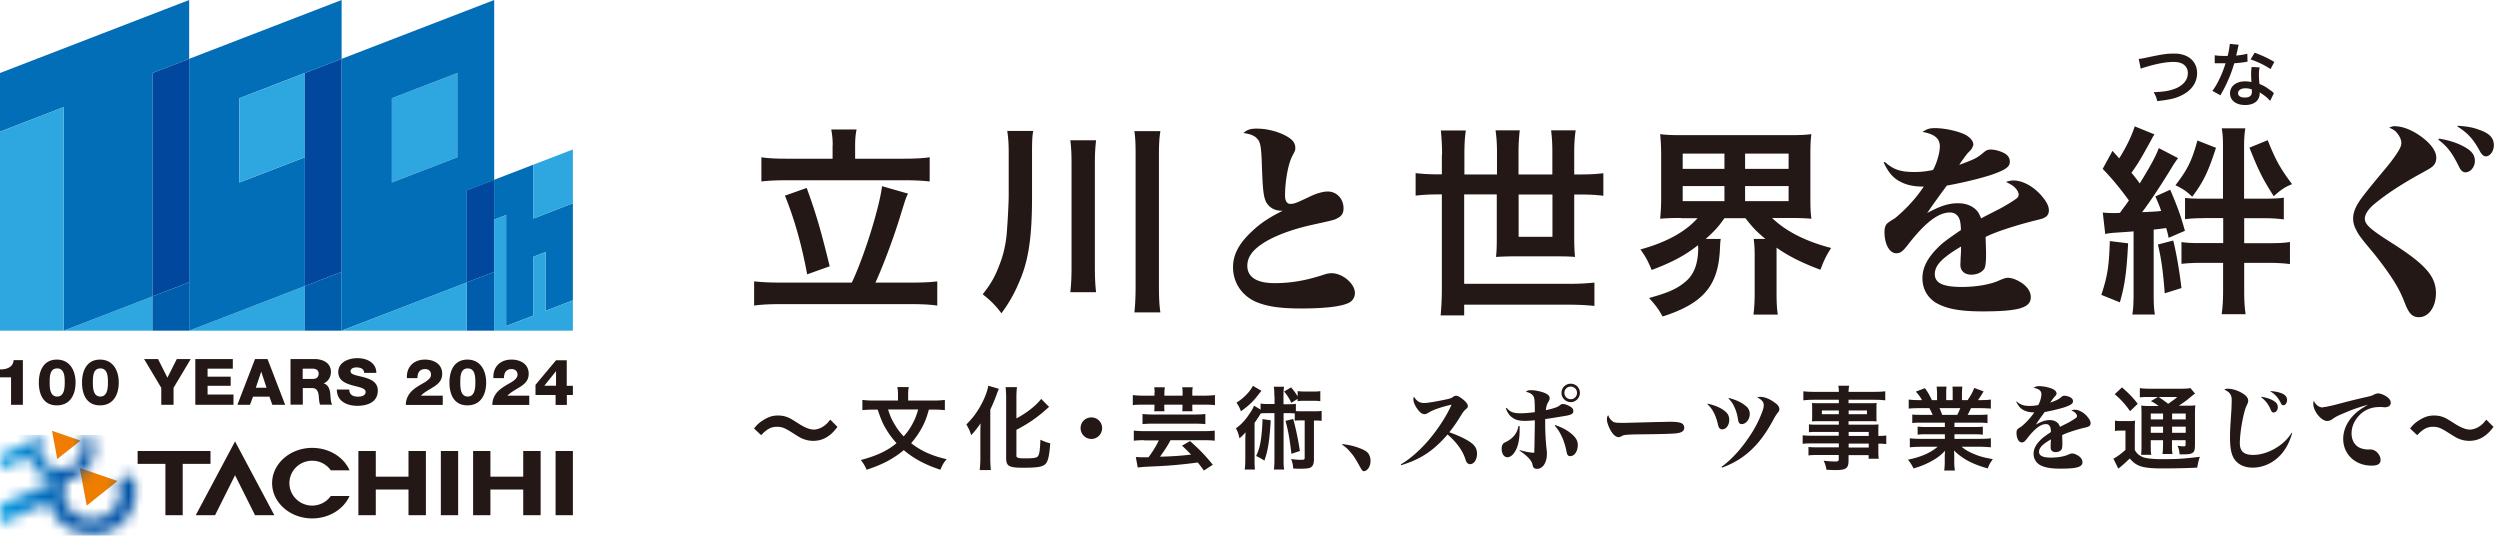<svg width="224" height="48" fill="none" xmlns="http://www.w3.org/2000/svg"><path d="M76.32 25.32c1.1-2.29 2.49-6.76 2.71-8.64l2.33.67c-.2.38-.22.49-.61 1.73-.65 2.17-1.61 4.71-2.31 6.24h3.25c.92 0 1.68-.03 2.29-.11v2.17c-.63-.09-1.33-.13-2.29-.13H69.92c-.96 0-1.75.04-2.35.13v-2.17c.63.07 1.37.11 2.35.11h6.41-.01zm-1.71-12.31c0-.52-.04-.9-.13-1.41h2.27c-.09.43-.13.88-.13 1.39v1.23h4.35c.97 0 1.77-.04 2.33-.13v2.17c-.6-.07-1.39-.11-2.33-.11H70.49c-.9 0-1.7.04-2.27.11v-2.17c.54.09 1.3.13 2.27.13h4.11v-1.21h.01zm-2.33 3.83c.79 2.17 1.23 3.61 2.06 7.02l-2.02.72c-.47-2.56-1.12-4.91-1.99-7.05l1.95-.69zm20.19.86c0 3.38-.29 5.43-.99 7.18-.52 1.3-1.01 2.18-1.75 3.19-.52-.69-.94-1.12-1.68-1.7.76-.97 1.12-1.61 1.52-2.69.31-.78.5-1.59.61-2.51.07-.69.2-2.83.2-3.65v-3.9c0-.76-.04-1.28-.13-1.89h2.33c-.09.47-.11.9-.11 1.95v4.02zm5.74-5.14c-.07.63-.11 1.15-.11 2.07v9.24c0 1.08.04 1.71.11 2.31H95.9c.07-.61.11-1.24.11-2.29v-9.25c0-.99-.04-1.51-.11-2.07h2.31v-.01zm5.76-.81c-.09.6-.13 1.1-.13 2.13v11.69c0 1.17.04 1.77.13 2.42h-2.33c.07-.61.11-1.3.11-2.42V13.88c0-1.01-.02-1.51-.11-2.13h2.33zm8.76-.22c.79 0 1.84.27 2.54.67.56.31.79.63.79 1.05 0 .22-.02.25-.25.69-.38.69-.67 2.26-.67 3.57 0 .49.16.76.49.76.31 0 .54-.09 1.64-.61.63-.32 1.26-.5 1.7-.5.79 0 1.41.65 1.41 1.5 0 .45-.16.7-.56.9-.27.15-.33.16-2.31.6-1.93.43-3.59 1.08-4.58 1.8-.81.58-1.17 1.17-1.17 1.86 0 1.01.85 1.55 2.44 1.55 1.46 0 2.83-.23 4.48-.78.2-.07.43-.11.63-.11.99 0 2.09.94 2.09 1.77 0 .4-.22.74-.58.9-.67.32-2.15.49-4.22.49-1.93 0-3.09-.18-4.08-.6-1.26-.56-2.04-1.73-2.04-3.09 0-1.12.51-2.09 1.61-3.14.81-.78 1.55-1.28 2.85-1.93h-.14c-.61 0-1.12-.31-1.37-.81-.18-.38-.25-.87-.31-1.9a108.31 108.31 0 01-.07-1.79c-.05-1.19-.13-1.64-.36-1.9-.25-.31-.61-.47-1.28-.56.36-.32.63-.4 1.33-.4m16.47 2.34c0-.81-.04-1.44-.11-2.17h2.24c-.09.58-.13 1.24-.13 2.17v1.77h2.92v-1.98c0-.76-.04-1.34-.13-1.97h2.17c-.07.63-.11 1.23-.11 1.95v2h3.03v-2.02c0-.81-.04-1.32-.11-1.93h2.2c-.09.61-.13 1.19-.13 1.95v2h.63c.83 0 1.43-.04 1.98-.11v2.02c-.6-.07-1.15-.11-1.98-.11h-.63v3.97c0 .54.02 1.08.07 1.62-.49-.04-.9-.05-1.52-.05h-3.99c-.61 0-1.01.02-1.57.05.05-.4.07-.92.07-1.54v-4.06h-2.92v8.01h9.4c.96 0 1.55-.04 2.27-.11v2.09c-.72-.07-1.41-.11-2.27-.11h-9.4v.96h-2.11c.07-.76.11-1.52.11-2.56v-8.28h-.36c-.81 0-1.43.04-1.99.11v-2.02c.58.07 1.17.11 1.99.11h.36v-1.77l.02.01zm6.86 7.36h3.03v-3.79h-3.03v3.79zm14.57-1.69c-.78 0-1.35.02-1.89.07.05-.56.09-1.03.09-1.88v-3.77c0-.9-.04-1.35-.09-1.93.56.07 1.07.09 1.93.09h9.67c.87 0 1.35-.02 1.95-.09-.07.52-.09 1.01-.09 1.93v3.77c0 .88.02 1.37.09 1.88-.58-.05-1.14-.07-1.93-.07h-1.59c1.23 1.19 2.99 2.09 5.29 2.69-.43.67-.63 1.07-.96 1.95-1.59-.59-2.9-1.24-3.93-1.98v4.01c0 .79.02 1.39.11 1.99h-2.18c.07-.56.11-1.14.11-2v-3.35c0-.67-.04-1.03-.09-1.43h1.05c-.85-.72-1.12-1.01-1.79-1.86h-1.88c-.52.74-.87 1.14-1.68 1.86h1.35c-.04.2-.05.41-.07.83-.13 3.36-1.48 4.94-5.14 6.12-.38-.67-.52-.88-1.21-1.66 1.71-.47 2.54-.83 3.3-1.5.74-.63 1.1-1.61 1.1-3 0-.04-.02-.13-.02-.23-1.17.92-2.31 1.53-4.15 2.22-.38-.9-.54-1.19-1.01-1.84 2.31-.63 4.02-1.57 5.12-2.8h-1.46v-.02zm.13-4.4h3.74v-1.37h-3.74v1.37zm0 2.89h3.74v-1.35h-3.74v1.35zm5.59-2.89h3.9v-1.37h-3.9v1.37zm0 2.89h3.9v-1.35h-3.9v1.35zm12.52-3.51c.77.69 1.41.9 2.62.9.63 0 1.08-.05 1.7-.18.32-.56.61-1.53.61-2.11 0-.7-.45-1.1-1.55-1.3.4-.27.63-.34 1.12-.34.94 0 2.26.31 2.85.67.36.24.58.51.58.81 0 .05-.07.24-.14.36-.047.074-.173.214-.38.42-.11.13-.58.77-.74 1.03 1.43-.52 1.62-.63 2.22-1.14.18-.16.36-.23.6-.23.43 0 1.01.18 1.35.41.25.18.36.4.36.69 0 .45-.38.72-1.61 1.15-1.01.34-2.69.74-4.04.98-.147.207-.317.44-.51.7a73.2 73.2 0 00-.89 1.24 9.65 9.65 0 01-.36.52c1.21-.65 1.93-.88 2.78-.88.6 0 1.14.18 1.52.51.25.22.36.41.54.85.207-.12.767-.41 1.68-.87.43-.24.96-.54 1.37-.83.22-.14.31-.27.31-.43 0-.18-.09-.36-.27-.56-.16-.2-.38-.34-.87-.58.31-.09.47-.13.67-.13.85 0 1.86.56 2.58 1.44.42.5.6.88.6 1.24 0 .29-.13.51-.36.63-.2.11-.27.13-.85.27-1.8.45-3.63 1.05-4.46 1.48l.04 1.3v.38c0 .54-.05.96-.14 1.14-.2.34-.65.56-1.19.56-.59 0-.97-.34-.97-.88 0-.11.02-.36.02-.61.02-.29.04-.52.04-1.03-1.7 1.01-2.35 1.68-2.35 2.47 0 .79.7 1.15 2.42 1.15 1.3 0 2.56-.22 3.34-.58.42-.18.61-.24.79-.24.38 0 .92.22 1.35.54.45.34.7.76.7 1.19 0 .96-1.08 1.28-4.31 1.28-2.02 0-3.23-.22-4.17-.76-.78-.47-1.23-1.26-1.23-2.22 0-.96.47-1.84 1.43-2.78.38-.38.76-.67 2.02-1.53-.02-.79-.13-1.14-.4-1.37-.16-.14-.34-.2-.6-.2-1.01 0-2.18.88-3.68 2.8-.54.7-.74.85-1.12.85-.6 0-1.05-.81-1.05-1.9 0-.29.05-.52.18-.7.087-.106.303-.263.65-.47.2-.11.81-.67 1.28-1.15.56-.6.92-1.03 1.41-1.75-.85 0-1.5-.13-2.06-.42-.67-.34-1.06-.77-1.53-1.73l.11-.07-.01.01zm21.8 7.29c-.13 2.53-.29 3.74-.74 5.29l-1.66-.67c.54-1.66.69-2.51.76-4.82l1.64.2zm-.74-2.72c.43-.6.47-.63.81-1.12-.81-1.12-1.61-2.07-2.35-2.83l.88-1.61c.31.34.38.42.6.67.67-1.06 1.15-2.09 1.39-2.87l1.77.72c-.13.2-.16.25-.31.54-.9 1.62-1.12 2.02-1.75 2.9.42.51.58.72.74.96.94-1.53 1.43-2.42 1.71-3.17l1.73.9c-.15.18-.18.24-.4.56-1.19 1.97-2.26 3.55-2.83 4.28.92-.04 1.23-.05 1.71-.11-.16-.47-.23-.65-.52-1.3l1.33-.6c.65 1.5.96 2.38 1.32 3.68l-1.46.63c-.09-.45-.13-.58-.22-.88-.29.04-.61.09-1.12.14v5.68c0 .94.02 1.39.11 1.93h-2.02c.09-.6.11-1.03.11-1.93v-5.52c-.28.027-.887.07-1.82.13-.34.04-.51.05-.72.11l-.22-1.93c.34.04.4.05 1.19.05l.33-.02.01.01zm4.78 2.47c.27 1.06.56 2.71.74 4.26l-1.5.47c-.16-2.09-.31-3.1-.61-4.37l1.37-.36zm3.83-8.3c-.7 2.17-1.14 3.07-2.13 4.38-.47-.47-.87-.74-1.5-1.03 1.08-1.41 1.46-2.16 1.97-4.01l1.66.65v.01zm-1.15 6.3c-.65 0-1.06.02-1.62.09v-1.91c.49.06.81.07 1.52.07h1.88v-4.62c0-.78-.02-1.17-.11-1.68h2.11c-.07.47-.11.9-.11 1.68v4.62h1.79c.85 0 1.32-.02 1.77-.09v1.95c-.52-.07-1.06-.11-1.82-.11h-1.73v2.24h2.13c.99 0 1.44-.02 1.97-.11v1.98c-.56-.07-1.14-.11-1.99-.11h-2.11v2.47c0 .92.04 1.55.13 2.13h-2.15c.09-.6.13-1.24.13-2.13v-2.47h-2.02c-.54 0-1.17.03-1.71.09v-1.95c.49.07.88.09 1.68.09h2.06v-2.24h-1.77l-.03.01zm5.79-6.98c.69 1.73 1.1 2.49 2.18 3.93-.63.25-1.03.52-1.64 1.08-.97-1.5-1.39-2.35-2.18-4.35l1.64-.67v.01zm11.47-1.25c.56 0 1.3.27 1.99.72 1.05.69 1.64 1.44 1.64 2.09 0 .29-.09.54-.25.7-.13.14-.25.24-1.05.67-1.86 1.03-3.07 1.82-4.2 2.74-.58.47-.9.96-.9 1.35 0 .52.45.94 2.51 2.24 2.94 1.88 3.86 2.94 3.86 4.44 0 1.23-.65 2.15-1.52 2.15-.54 0-.85-.27-1.17-1.03-.45-1.14-.61-1.44-1.1-2.24-.54-.85-1.26-1.82-1.98-2.69-.9-1.07-1.15-1.41-1.34-1.79-.22-.4-.31-.74-.31-1.1 0-.49.2-1.01.58-1.57.287-.433 1.063-1.403 2.33-2.91.45-.54.77-.97 1.1-1.48.22-.36.31-.58.31-.79 0-.29-.13-.58-.36-.87-.2-.24-.23-.27-.72-.52.27-.11.38-.13.6-.13m3.86 1.12c.77.13 1.41.31 2 .6.87.42 1.21.81 1.21 1.41 0 .54-.4 1.01-.85 1.01-.22 0-.42-.16-.58-.52-.6-1.21-1.03-1.79-1.84-2.4l.05-.09.01-.01zm1.68-1.15c.81.05 1.32.14 1.86.34.98.33 1.37.74 1.37 1.41 0 .52-.34.99-.72.99-.18 0-.34-.13-.51-.42-.61-1.14-1.12-1.68-2.04-2.26l.04-.07v.01zm-28.61-5.99c.21-.02.31-.03.73-.12 1.42-.3 1.76-.36 2.48-.36 1.23 0 2.04.69 2.04 1.75 0 .85-.5 1.56-1.38 1.99-.57.28-1.05.39-2.19.52-.08-.34-.14-.47-.32-.8 1-.04 1.52-.14 2.05-.37.45-.2.82-.55.94-.92.04-.12.07-.28.07-.44 0-.34-.17-.64-.47-.81-.2-.11-.46-.17-.8-.17-.65 0-1.45.14-2.45.44-.32.09-.37.11-.5.17l-.18-.88h-.02zm8.98-1.27c-.027.08-.06.22-.1.42-.03.15-.06.27-.13.55.43-.04.75-.1 1-.17l.02.72c-.07 0-.08 0-.2.03-.22.04-.6.08-.99.11-.18.62-.4 1.21-.68 1.8-.14.3-.2.42-.44.85-.053.1-.093.174-.12.22l-.72-.4c.22-.29.39-.57.6-1 .24-.5.35-.75.58-1.47h-.97v-.72c.22.04.46.06.84.06h.32c.11-.44.17-.82.19-1.08l.8.08zm2.82 5.04c-.22-.27-.58-.56-.95-.77 0 .06.01.1.01.12 0 .23-.11.5-.27.66-.22.22-.59.35-1.03.35-.82 0-1.36-.41-1.36-1.05 0-.64.55-1.07 1.34-1.07.19 0 .32.01.58.06-.02-.29-.03-.53-.03-.72 0-.24.01-.42.05-.63l.72.04c-.06.23-.07.37-.07.63s.01.5.05.85c.45.2.51.23.98.57.09.06.12.09.22.17l.09.09-.34.7h.01zm-2.21-1.14c-.4 0-.67.17-.67.43s.22.4.61.4c.42 0 .63-.17.63-.52 0-.06-.01-.21-.01-.21-.22-.07-.37-.1-.56-.1zm2.24-1.72c-.54-.36-1.1-.63-1.79-.87l.37-.6c.74.28 1.2.5 1.76.83l-.34.64zM67.57 38.38c.3-.37.45-.5.81-.73.49-.31.86-.42 1.33-.42.37 0 .7.07 1.05.24.14.074.387.224.74.45.62.4 1.05.57 1.44.57.17 0 .41-.07.6-.15.35-.18.56-.36.85-.74l.65.65c-.33.42-.5.59-.77.79-.42.31-.88.46-1.41.46-.24 0-.5-.04-.72-.11-.32-.1-.48-.19-1.12-.6-.72-.46-.97-.55-1.4-.55-.53 0-.9.2-1.42.75l-.64-.6.01-.01zm15.66-1.69c-.21.76-.34 1.09-.63 1.64-.28.51-.58.94-.96 1.38.9.7 1.87 1.14 3.18 1.43-.27.32-.38.51-.56.95-1.38-.46-2.38-.99-3.28-1.76-.46.39-1.02.76-1.6 1.06-.5.25-.96.44-1.73.7-.15-.35-.29-.58-.52-.87 1.46-.4 2.36-.82 3.2-1.51-.39-.43-.68-.83-.96-1.3-.31-.53-.45-.88-.73-1.71h-.38c-.38 0-.7.02-.99.05v-.92c.31.04.59.06 1.02.06h2.17v-.58c0-.24-.02-.44-.06-.63h1.03c-.04.19-.06.38-.06.62v.59h2.27c.44 0 .72-.02 1.02-.06v.92c-.29-.03-.57-.05-.99-.05h-.43l-.01-.01zm-3.66 0c.2.62.33.91.62 1.39.25.41.47.69.78 1.02.29-.32.52-.64.74-1.03.24-.44.37-.73.56-1.38h-2.7zm8.27 2.15c0-.28 0-.37.02-.91-.19.29-.52.72-.84 1.06-.16-.48-.19-.52-.43-.96.52-.53.79-.88 1.14-1.45.43-.72.73-1.46.82-2.02l.95.28c-.07.16-.11.25-.18.45-.19.52-.22.59-.59 1.42v4.37c0 .33.02.7.05 1.04h-1c.04-.36.06-.67.06-1.06v-2.22zm3.22 1.96c0 .22.15.27.8.27.73 0 1.03-.05 1.13-.18.14-.19.19-.5.23-1.49.32.15.59.25.88.32-.07 1.01-.18 1.55-.37 1.79-.25.31-.7.4-2.02.4s-1.56-.14-1.56-.88v-5.36c0-.41-.02-.74-.05-.98h1.02c-.03.24-.05.55-.05.98v1.82c.94-.5 1.77-1.16 2.22-1.75l.71.72c-.07.05-.1.08-.18.15-.89.8-1.65 1.33-2.75 1.9v2.3l-.01-.01zm7.69-2.44c0 .54-.43.97-.96.97a.97.97 0 01-.97-.97c0-.54.43-.96.97-.96s.96.43.96.96zm4.71-3.18c0-.17-.02-.33-.04-.48h.95c-.02.15-.04.31-.04.48v.27h1.63v-.27c0-.16 0-.32-.04-.48h.95c-.03.16-.04.3-.04.48v.27h1.09c.42 0 .69-.02.94-.05v.9a7.69 7.69 0 00-.94-.04h-1.09v.15c0 .19 0 .29.02.44h-.92c.02-.16.02-.26.02-.46v-.13h-1.63v.13c0 .2 0 .32.02.46h-.93c.03-.15.03-.28.03-.44v-.15h-.99c-.45 0-.69 0-.95.04v-.9c.27.03.54.05.95.05h.99v-.27h.02zm-.93 4.26c-.39 0-.68.02-.94.05v-.91c.26.03.55.05.95.05h5.37c.41 0 .68-.02.93-.05v.91c-.24-.03-.55-.05-.94-.05h-3.02c-.25.48-.53.91-.94 1.48 1.12-.03 1.88-.08 2.78-.19-.28-.29-.42-.43-.81-.8l.72-.41c.9.81 1.3 1.22 2.04 2.12l-.8.52c-.27-.37-.38-.51-.55-.72-1.51.2-2.63.3-4.41.37-.44.02-.74.05-.97.08l-.17-.94c.15 0 .35.02.48.02h.66c.46-.64.67-.99.92-1.51h-1.3v-.02zM108 38c-.24-.02-.54-.04-.89-.04h-3.82c-.38 0-.68.02-.92.04v-.91c.23.03.52.05.94.05h3.79c.4 0 .69-.02.9-.05V38zm6.18-2.46c0-.41 0-.61-.05-.89h.92c-.04.28-.05.47-.05.89v.68h.37c.36 0 .52 0 .74-.04v.65c.14.02.21.02.41.02h1.23c.33 0 .48 0 .67-.04v.9c-.2-.02-.31-.03-.69-.03v3.48c0 .43-.11.65-.37.76-.14.05-.43.08-.84.08-.15 0-.25 0-.65-.02-.02-.35-.07-.58-.19-.85.36.05.64.07.96.07.2 0 .26-.04.26-.19v-3.34h-.37c-.24 0-.37 0-.52.03v-.66c-.14 0-.25-.02-.43-.02h-.57v4.07c0 .46 0 .68.05.98h-.92c.04-.31.05-.53.05-.98v-4.07h-.72c-.24 0-.35 0-.51.03-.22.37-.41.64-.55.84v3.26c0 .45 0 .68.04.92h-.92c.03-.26.05-.5.05-.94v-1.51c0-.33 0-.33.02-.89-.15.19-.35.39-.54.54-.11-.46-.16-.6-.32-.89.46-.33.85-.74 1.21-1.3.2-.28.35-.55.41-.73l.59.35v-.54c.23.03.37.04.74.04h.51v-.68l-.02.02zm-1.15-.53s-.17.21-.42.53c-.38.48-.78.85-1.42 1.31-.11-.29-.2-.48-.4-.77.66-.42 1.21-.99 1.47-1.51l.77.45v-.01zm.83 2.64c-.11 1.83-.25 2.73-.57 3.62-.23-.15-.38-.24-.74-.41.21-.46.33-.85.41-1.36.08-.5.15-1.25.16-1.95l.74.11v-.01zm1.85-1.55c-.23-.46-.31-.59-.65-1.02l.62-.37c.26.3.4.49.59.81v-.48c.18.03.37.04.64.04h.75c.29 0 .47 0 .64-.04v.91c-.2-.03-.37-.04-.64-.04h-.75c-.24 0-.44 0-.64.04v-.21l-.56.35v.01zm.16 1.44c.25.9.44 1.81.6 2.87l-.76.25c-.14-1.25-.3-2.15-.53-2.95l.69-.17zm4.41 2.25c.73.09 1.21.22 1.77.46.37.16.56.32.65.56.07.15.1.32.1.48 0 .25-.07.5-.2.68-.11.15-.27.25-.39.25-.09 0-.18-.08-.27-.24-.55-.99-.64-1.12-.98-1.51-.23-.27-.41-.43-.7-.62l.02-.07v.01zm5.23 1.82c.81-.46 1.81-1.34 2.61-2.31.81-.97 1.53-2.11 1.94-3.04-.35.07-.73.17-1.29.36-.29.1-.55.22-.8.37-.17.1-.23.12-.33.12-.22 0-.44-.16-.68-.52-.2-.29-.32-.58-.32-.81 0-.1 0-.14.05-.24.25.41.51.57.92.57.26 0 .95-.11 1.82-.29.55-.12.59-.13.81-.29a.38.38 0 01.24-.07c.14 0 .33.11.61.33.28.24.43.43.43.59 0 .11-.03.16-.15.26-.19.16-.26.25-.49.62-.36.6-.68 1.04-1.02 1.47 1 .36 1.73.73 2.11 1.07.25.23.37.5.37.85 0 .54-.27.94-.63.94a.39.39 0 01-.29-.16c-.05-.07-.06-.1-.16-.4-.26-.73-.79-1.44-1.56-2.1-1.23 1.44-2.45 2.25-4.16 2.75l-.03-.07zm10.65-3.43v.35c0 .73-.11 1.35-.33 1.78-.21.42-.49.66-.77.66-.3 0-.51-.32-.51-.77 0-.15.03-.29.09-.38.05-.1.09-.12.27-.21.26-.12.55-.33.73-.54.23-.27.33-.5.42-.9h.09l.01.01zm-1.17-1.64c.33.38.6.49 1.26.49.33 0 .83-.04 1.27-.1 0-.9-.02-1.13-.08-1.33-.08-.24-.36-.43-.72-.49.14-.13.23-.15.47-.15.37 0 .95.13 1.26.27.28.13.4.27.4.45 0 .11-.02.16-.13.35-.12.21-.18.39-.21.72.28-.06.58-.13.83-.22.22-.07.29-.11.43-.22.11-.09.16-.11.3-.11.16 0 .51.14.7.28.14.1.2.2.2.35 0 .24-.15.34-.75.44-.78.13-1.41.23-1.77.28v.53c0 .67.06 1.72.15 2.38v.23c0 .76-.37 1.32-.87 1.32-.26 0-.37-.1-.42-.38-.05-.35-.5-.82-1.16-1.25l.02-.05c.56.16.9.22 1.3.24 0-.1.007-.327.02-.68 0-.28.03-1.64.03-1.94v-.29c-.63.05-.66.05-.9.05-.54 0-.86-.09-1.16-.33-.23-.16-.38-.4-.54-.79l.07-.04v-.01zm4.38 1.55c.73.27 1.16.52 1.57.9.3.29.43.55.43.88 0 .56-.29 1-.68 1-.2 0-.28-.11-.34-.46-.06-.33-.21-.85-.37-1.2-.19-.42-.36-.71-.67-1.07l.05-.05h.01zm2.19-2.89c0 .46-.37.83-.82.83-.45 0-.83-.37-.83-.83 0-.46.37-.82.83-.82.46 0 .82.37.82.82zm-1.39 0c0 .32.25.57.57.57.32 0 .56-.25.56-.57 0-.32-.25-.56-.57-.56-.32 0-.56.25-.56.56zm4.3 2.54c.17.13.32.15 1.07.15.07 0 2.21-.06 3.12-.08.31 0 .79-.02.95-.02.67 0 .99.06 1.16.2.08.07.14.21.14.34 0 .26-.2.42-.6.48-.33.06-1.35.09-3.59.11-.3 0-.99.03-1.14.06a.676.676 0 00-.33.13s-.14.06-.22.06c-.24 0-.5-.22-.72-.61-.2-.36-.33-.73-.33-.98 0-.17.02-.26.12-.38.07.23.18.39.37.53m8.54-1.56c.65.14 1.16.37 1.52.65.29.23.41.46.41.8 0 .48-.28.85-.63.85-.2 0-.3-.11-.37-.39-.2-.88-.49-1.44-.96-1.87l.03-.04zm1.24 5.66c.98-.71 1.98-1.84 2.82-3.22.34-.55.69-1.3.89-1.9.05-.17.07-.28.07-.42 0-.27-.18-.48-.59-.69.1-.03.16-.04.33-.04.33 0 .83.2 1.24.51.29.2.42.39.42.58 0 .14-.03.2-.2.4-.05.06-.19.28-.36.6-.8 1.47-1.58 2.43-2.6 3.2-.59.44-1.22.77-1.97 1.05l-.05-.07zm.67-6.17c.65.18 1.09.38 1.46.68.28.21.4.46.4.76 0 .47-.34.9-.72.9a.27.27 0 01-.27-.18c-.04-.08-.04-.1-.09-.39-.08-.46-.24-.9-.46-1.27-.1-.16-.18-.26-.37-.46l.06-.05-.01.01zm9.84 3.04h-1.93c-.29 0-.53 0-.75.03v-.71c.2.03.41.03.77.03h1.91v-.31h-1.73c-.29 0-.5 0-.68.02.02-.17.02-.34.02-.54v-.54c0-.23 0-.38-.02-.57.21.02.38.02.69.02h1.72v-.31h-2.23c-.4 0-.67.02-.95.05v-.81c.25.03.53.05 1 .05h2.18c0-.28-.02-.38-.05-.55h.98c-.04.18-.05.26-.06.55h2.29c.47 0 .74-.02 1-.05v.81c-.28-.03-.56-.05-.95-.05h-2.34v.31h1.84c.31 0 .49 0 .68-.02-.02.18-.02.32-.02.57v.54c0 .24 0 .37.02.54-.18-.02-.39-.02-.65-.02h-1.87v.31h1.82c.48 0 .64 0 .87-.02-.02.2-.02.32-.02.74v.29c.35 0 .55-.02.71-.04v.77c-.2-.02-.35-.04-.71-.04v.47c0 .42 0 .64.04.88h-.91v-.32h-1.8v.45c0 .73-.2.89-1.2.89-.19 0-.52-.02-.78-.03-.05-.33-.1-.49-.25-.81.44.05.74.07 1.03.07.25 0 .32-.04.32-.19v-.39h-1.91c-.37 0-.56 0-.8.04v-.76c.22.02.36.03.77.03h1.95v-.35h-2.34c-.46 0-.68 0-.9.04V39c.21.03.42.04.88.04h2.35v-.36l.01.02zm-1.52-1.59h1.52v-.33h-1.52v.33zm2.4 0h1.64v-.33h-1.64v.33zm1.8 1.59h-1.8v.36h1.8v-.36zm-1.8 1.4h1.8v-.35h-1.8v.35zm6.54-2.23c-.38 0-.59 0-.84.04v-.77c.23.03.44.03.84.03h.99c-.12-.26-.21-.45-.3-.6h-.88c-.4 0-.71.02-.97.04v-.81c.25.03.51.05.93.05h.26c-.16-.29-.25-.42-.55-.76l.81-.31c.28.38.39.58.63 1.07h.46v-.58c0-.24-.02-.47-.04-.63h.89c-.02.15-.03.32-.03.6v.61h.58v-.61c0-.26 0-.45-.02-.6h.89c-.02.15-.04.38-.04.63v.58h.51c.28-.41.44-.69.59-1.09l.84.31c-.2.33-.32.53-.5.78h.23c.42 0 .68-.02.92-.05v.81c-.25-.02-.57-.04-.97-.04h-.81c-.15.33-.19.4-.3.6h.94c.4 0 .6 0 .84-.03v.77c-.25-.03-.46-.04-.84-.04h-2.12v.39h1.7c.37 0 .61 0 .84-.04v.73c-.23-.03-.48-.04-.84-.04h-1.7v.41h2.27c.46 0 .75-.02.99-.05v.81c-.3-.03-.6-.05-.98-.05h-1.64c.28.24.64.46 1.11.65.52.22.95.33 1.69.46-.23.31-.33.49-.46.83-1.37-.38-2.29-.87-3.02-1.61.02.31.02.38.02.58v.4c0 .34.02.59.06.82h-.96c.03-.24.05-.5.05-.83v-.39c0-.19 0-.22.03-.55-.38.39-.68.63-1.17.9-.52.29-1.02.5-1.66.68a3.44 3.44 0 00-.5-.78c1.19-.25 2.01-.61 2.66-1.16h-1.51c-.38 0-.68.02-.98.05v-.81c.26.03.54.05.98.05h2.16v-.41h-1.61c-.36 0-.6 0-.83.04v-.73c.23.03.46.04.83.04h1.61v-.39h-2.08zm3.19-.7c.12-.24.19-.38.27-.6h-1.86c.11.24.16.37.24.6h1.35zm5.31-1.21c.35.31.64.41 1.18.41.29 0 .49-.02.77-.08.15-.25.28-.69.28-.95 0-.32-.2-.5-.7-.59.18-.12.29-.15.51-.15.42 0 1.02.14 1.29.3.16.1.26.23.26.37 0 .02-.03.1-.07.16l-.17.19c-.05.06-.26.35-.33.46.64-.24.73-.29 1-.51.08-.07.16-.11.27-.11.2 0 .46.08.61.19.11.08.16.18.16.31 0 .2-.17.32-.72.52-.46.15-1.21.33-1.82.44l-.23.32c-.087.12-.22.307-.4.56a9.07 9.07 0 01-.16.24c.55-.29.87-.4 1.25-.4.27 0 .51.08.68.23.11.1.16.19.24.38.093-.053.347-.183.76-.39.19-.11.43-.25.62-.38.1-.07.14-.12.14-.2 0-.08-.04-.16-.12-.25-.07-.09-.17-.15-.39-.26.14-.04.21-.06.3-.06.38 0 .84.25 1.16.65.19.23.27.4.27.56 0 .13-.06.23-.16.28-.09.05-.12.06-.38.12-.81.2-1.64.47-2.01.67l.02.59v.17c0 .24-.02.43-.07.51-.09.15-.29.25-.54.25-.27 0-.44-.15-.44-.4v-.28c0-.13.02-.24.02-.46-.77.45-1.06.76-1.06 1.11 0 .35.32.52 1.09.52.59 0 1.16-.1 1.51-.26.19-.08.28-.11.36-.11.17 0 .42.1.61.24.2.15.32.34.32.54 0 .43-.49.58-1.95.58-.91 0-1.46-.1-1.88-.34a1.13 1.13 0 01-.55-1c0-.43.21-.83.64-1.25.17-.17.34-.3.91-.69 0-.36-.06-.51-.18-.62-.07-.07-.16-.09-.27-.09-.46 0-.99.4-1.66 1.26-.24.32-.33.38-.5.38-.27 0-.47-.37-.47-.85 0-.13.02-.24.08-.32a1.41 1.41 0 01.29-.21c.09-.05.37-.3.58-.52.25-.27.42-.46.64-.79-.38 0-.68-.06-.93-.19-.3-.15-.48-.35-.69-.78l.05-.03-.02.01zm8.82 1.73c.2.03.34.04.62.04h.57c.24 0 .43 0 .62-.04-.03.25-.03.45-.03.89v1.74c.14.24.23.34.4.46.15.1.29.18.41.21.37.1.88.15 1.62.15 1.33 0 1.78-.02 3.4-.21-.11.29-.18.62-.24.97-1.07.05-1.89.07-3.26.07-.83 0-1.47-.07-1.83-.2-.4-.15-.61-.3-.95-.69-.06.06-.1.1-.13.12a10.61 10.61 0 01-.9.79l-.44-.9c.3-.14.68-.42 1.08-.78v-1.73h-.42c-.2 0-.33 0-.52.04v-.93zm.63-2.98c.59.51 1.02.95 1.41 1.47l-.68.66c-.47-.65-.81-1.03-1.38-1.52l.65-.61zm3.27 1.65c-.44-.3-.46-.31-.68-.42l.63-.37h-.77c-.4 0-.59 0-.85.04v-.83c.26.03.51.05.97.05h2.64c.51 0 .77-.02.92-.06l.42.5c-.13.08-.17.11-.41.31-.32.28-.72.56-1.05.77h.65c.41 0 .64 0 .83-.04-.02.22-.03.49-.03.95v2.51c0 .46-.03.63-.15.75-.15.14-.35.19-.86.19h-.37c-.02-.33-.07-.53-.19-.77.22.03.41.05.54.05.18 0 .19-.02.19-.23v-.32h-1.22v.34c0 .45 0 .65.05.9h-.9c.03-.24.05-.48.05-.9v-.34h-1.1v.42c0 .48 0 .69.05.89h-.92c.03-.22.04-.47.04-.89v-2.57c0-.47 0-.68-.03-.95.25.03.49.04.91.04h.64v-.02zm-.69 1.22h1.1v-.53h-1.1v.53zm0 1.2h1.1v-.55h-1.1v.55zm.71-3.21c.29.2.37.25.85.61.58-.41.59-.41.81-.61h-1.66zm1.2 2.01h1.22v-.53h-1.22v.53zm1.22.65h-1.22v.55h1.22v-.55zm9.54.58c-.2.66-.43 1.16-.76 1.61-.67.93-1.71 1.48-2.78 1.48-.73 0-1.3-.27-1.64-.76-.27-.4-.39-.99-.39-1.9 0-.49 0-.73.12-2.46.02-.32.02-.58.03-.76v-.21c0-.43-.19-.69-.66-.9a.5.5 0 01.31-.08c.35 0 .76.11 1.16.32.45.24.67.48.67.76 0 .11-.03.2-.12.38-.12.24-.21.54-.34 1.12-.18.84-.29 1.74-.29 2.29 0 .74.36 1.06 1.2 1.06 1.28 0 2.76-.85 3.44-1.98l.06.03h-.01zm-2.74-3.26c.38.07.65.15.9.27.4.19.55.38.55.66s-.16.48-.39.48c-.1 0-.17-.07-.24-.24-.21-.5-.46-.82-.85-1.12l.02-.05h.01zm.81-.51c.37.03.6.07.85.15.44.15.62.34.62.66 0 .25-.15.46-.32.46-.11 0-.17-.05-.24-.2-.24-.49-.5-.77-.94-1.05l.02-.03.01.01zm4.67 1.44c.11 0 .18 0 .63-.1.153-.026.653-.153 1.5-.38.2-.05 1.48-.37 1.76-.42.42-.1.5-.12.75-.25a.8.8 0 01.33-.08c.18 0 .51.12.74.28.25.16.38.36.38.56 0 .24-.2.4-.52.4-.06 0-.15 0-.25-.02h-.25c-.74 0-1.39.28-1.86.81-.41.46-.63.99-.63 1.55 0 .6.27 1.07.73 1.29.17.08.47.15.68.15h.3c.16 0 .37.08.51.2.24.21.38.48.38.73 0 .36-.25.52-.81.52-1.46 0-2.54-1.02-2.54-2.4 0-.75.33-1.5.93-2.12.32-.33.59-.52 1.29-.94-.84.24-1.34.41-2.09.73-.68.29-.72.3-1.11.57-.15.11-.32.16-.46.16-.31 0-.72-.32-.99-.77-.17-.28-.25-.54-.25-.79 0-.08 0-.13.04-.24.22.4.49.59.85.59m7.79 1.87c.3-.37.45-.5.81-.73.49-.31.86-.42 1.33-.42.38 0 .7.07 1.05.24.14.074.387.224.74.45.62.4 1.05.57 1.44.57.17 0 .41-.07.6-.15.35-.18.56-.36.85-.74l.65.65c-.33.42-.5.59-.77.79-.42.31-.88.46-1.41.46-.24 0-.5-.04-.72-.11-.32-.1-.48-.19-1.12-.6-.72-.46-.97-.55-1.4-.55-.53 0-.9.2-1.42.75l-.64-.6.01-.01zM0 33.82v-.72c.58.01 1.18-.19 1.22-.83h.83v4H.99v-2.46H0v.01zm3.48.45c0-1.07.44-2.05 1.61-2.05 1.17 0 1.68.98 1.68 2.05 0 1.07-.47 2.05-1.68 2.05s-1.61-.99-1.61-2.05zm2.32 0c0-.52-.02-1.26-.68-1.26s-.67.74-.67 1.26.04 1.26.67 1.26.68-.74.68-1.26zm1.55 0c0-1.07.44-2.05 1.61-2.05 1.17 0 1.68.98 1.68 2.05 0 1.07-.47 2.05-1.68 2.05s-1.61-.99-1.61-2.05zm2.32 0c0-.52-.02-1.26-.68-1.26s-.67.74-.67 1.26.04 1.26.67 1.26.68-.74.68-1.26zm5.88.48v1.52h-1.1v-1.52l-1.54-2.58h1.25l.84 1.67.84-1.67h1.25l-1.54 2.58zm1.95-2.58h3.36v.86H18.6v.72h2.07v.82H18.6v.78h2.32v.92H17.5v-4.1zm5.35 0h1.12l1.58 4.1H24.4l-.26-.73h-1.47l-.27.73h-1.13l1.58-4.1zm.07 2.57h.96l-.47-1.43h-.01l-.48 1.43zm3.1-2.57h2.15c.74 0 1.48.33 1.48 1.15 0 .44-.22.86-.66 1.03.45.12.58.6.61.99.01.17.03.77.18.92h-1.09c-.09-.14-.11-.54-.12-.65-.03-.41-.1-.84-.61-.84h-.83v1.49h-1.1v-4.1l-.01.01zm1.1 1.78h.92c.33 0 .51-.17.51-.48 0-.31-.25-.44-.55-.44h-.88v.92zm4.17.95c.02.48.33.64.8.64.33 0 .67-.11.67-.42 0-.36-.6-.43-1.21-.6-.6-.17-1.24-.43-1.24-1.18 0-.9.93-1.25 1.72-1.25.84 0 1.68.4 1.69 1.32h-1.1c.02-.37-.34-.49-.68-.49-.24 0-.53.08-.53.35 0 .32.61.37 1.22.54.61.17 1.22.44 1.22 1.18 0 1.04-.91 1.37-1.84 1.37s-1.83-.41-1.83-1.46h1.11zm5.07 1.37c0-.51.24-.99.64-1.33.35-.3.76-.51 1.08-.7.31-.2.54-.4.54-.67 0-.31-.21-.5-.53-.5-.53 0-.68.37-.69.81h-.94c-.06-.99.59-1.66 1.62-1.66.82 0 1.54.41 1.54 1.27 0 .77-.57 1.06-1.17 1.42-.31.19-.48.29-.74.54h1.96v.83h-3.3l-.01-.01zm3.91-2c0-1.07.44-2.05 1.61-2.05 1.17 0 1.68.98 1.68 2.05 0 1.07-.47 2.05-1.68 2.05s-1.61-.99-1.61-2.05zm2.32 0c0-.52-.02-1.26-.68-1.26s-.67.74-.67 1.26.04 1.26.67 1.26.68-.74.68-1.26zm1.52 2c0-.51.24-.99.64-1.33.35-.3.76-.51 1.08-.7.31-.2.54-.4.54-.67 0-.31-.21-.5-.53-.5-.53 0-.68.37-.69.81h-.94c-.06-.99.59-1.66 1.62-1.66.82 0 1.54.41 1.54 1.27 0 .77-.57 1.06-1.17 1.42-.31.19-.48.29-.74.54h1.96v.83h-3.3l-.01-.01zm7.22-1.71v.83h-.54v.89h-1.01v-.89h-1.8v-.91l1.84-2.2h.96v2.29h.54l.01-.01zm-1.51 0v-1.29h-.01l-1.04 1.29h1.05zm1.51 5.85h-1.55v5.75h1.55v-5.75zm-10.28 0H39.5v5.75h1.55v-5.75zm5.83 0v2.3h-2.94v-2.3h-1.55v5.75h1.55v-2.3h2.94v2.3h1.56v-5.75h-1.56zm-10.28 0v2.3h-2.93v-2.3h-1.56v5.75h1.56v-2.3h2.93v2.3h1.56v-5.75H36.6zm-17.74 0h-6.53v1.15h2.49v4.6h1.55v-4.6h2.49v-1.15zm.41 5.75l1.79-3.58 1.79 3.58h1.73l-3.52-6.61-3.52 6.61h1.73zm10.37-1.72c-.37.52-.98.86-1.67.86-1.12 0-2.04-.9-2.04-2.01 0-1.11.91-2.01 2.04-2.01.69 0 1.3.34 1.67.86h1.68c-.52-1.18-1.82-2.01-3.35-2.01-1.98 0-3.59 1.42-3.59 3.16 0 1.74 1.61 3.16 3.59 3.16 1.52 0 2.82-.83 3.35-2.01h-1.68z" fill="#231815"/><path d="M10.53 43.1l-2.76 2.2-.63-3.37 3.39 1.17zm-3.32-3.62l-2.08 1.65-.47-2.53 2.55.88z" fill="#EF7E00"/><mask id="a" style="mask-type:luminance" maskUnits="userSpaceOnUse" x="0" y="38" width="13" height="10"><path d="M0 40.79v1.25l2.56-1.13c.05.18.11.36.2.54.43.88 1.29 1.45 2.23 1.6L0 45.25v1.67L4.34 45c.06.24.15.48.26.72.93 1.89 3.3 2.71 5.3 1.83 2-.88 2.86-3.13 1.93-5.03l-1.3.58c.6 1.21.04 2.65-1.23 3.22-1.28.57-2.8.04-3.39-1.17-.34-.69-.3-1.46.03-2.1.27-.04.54-.12.81-.23 1.5-.66 2.15-2.35 1.45-3.77l-.98.43c.45.91.03 1.99-.93 2.41-.96.42-2.1.03-2.54-.88-.35-.71-.17-1.52.37-2.04L0 40.79z" fill="#fff"/></mask><g mask="url(#a)"><path d="M12.76 38.97H0v9.46h12.76v-9.46z" fill="url(#paint0_linear_976_1158)"/></g><path d="M13.66 26.56L5.7 29.63h7.96v-3.07zm3.29 3.07l10.37-4v4H16.95zM35.11 8.8v7.55l5.87-2.26V6.54L35.11 8.8z" fill="#2EA7E0"/><path d="M30.61 5.27v24.36l11.22-4.32v-8.25l2.45-.94V0L30.62 5.27h-.01zm10.37 8.82l-5.87 2.26V8.8l5.87-2.26v7.55zM16.95 29.63l10.37-4V14.09l-5.87 2.26V8.8l9.16-3.53V0L16.95 5.27v24.36z" fill="#036EB8"/><path d="M21.45 8.8v7.55l5.87-2.26V6.54L21.45 8.8z" fill="#2EA7E0"/><path d="M13.66 26.56V6.54l3.29-1.27V0L0 6.54v5.26l5.7-2.2v20.03l7.96-3.07z" fill="#036EB8"/><path d="M5.7 29.63H0V11.8l5.7-2.2v20.03z" fill="#2EA7E0"/><path d="M16.95 5.27l-3.29 1.27v20.02l3.29-1.27V5.27z" fill="#00479D"/><path d="M16.95 29.63v-4.34l-3.29 1.27v3.07h3.29zm10.37 0h3.29v-5.27l-3.29 1.27v4z" fill="#005DAC"/><path d="M27.32 25.63l3.29-1.27V5.27l-3.29 1.27v19.09z" fill="#00479D"/><path d="M30.61 29.63l11.21-4.33v4.33H30.61z" fill="#2EA7E0"/><path d="M41.83 29.63h2.44v-5.27l-2.44.94v4.33z" fill="#005DAC"/><path d="M44.27 24.36v-8.25l-2.44.94v8.25l2.44-.94z" fill="#00479D"/><path d="M45.35 29.21l2.45-.94V23l1.08-.42v5.27l2.45-.94v-8.7l-3.53 1.37v-4.83l-3.53 1.36v3.57l1.08-.41v9.94z" fill="#036EB8"/><path d="M51.33 29.63v-2.72l-2.45.94v-5.27L47.8 23v5.27l-2.45.94v-9.94l-1.08.41v9.95h7.06zm0-16.24l-3.53 1.36v4.83l3.53-1.37v-4.82z" fill="#2EA7E0"/><defs><linearGradient id="paint0_linear_976_1158" x1="-.471" y1="43.221" x2="11.739" y2="43.221" gradientUnits="userSpaceOnUse"><stop stop-color="#00A0E9"/><stop offset=".55" stop-color="#0053A6"/><stop offset="1" stop-color="#0053A6"/></linearGradient></defs></svg>